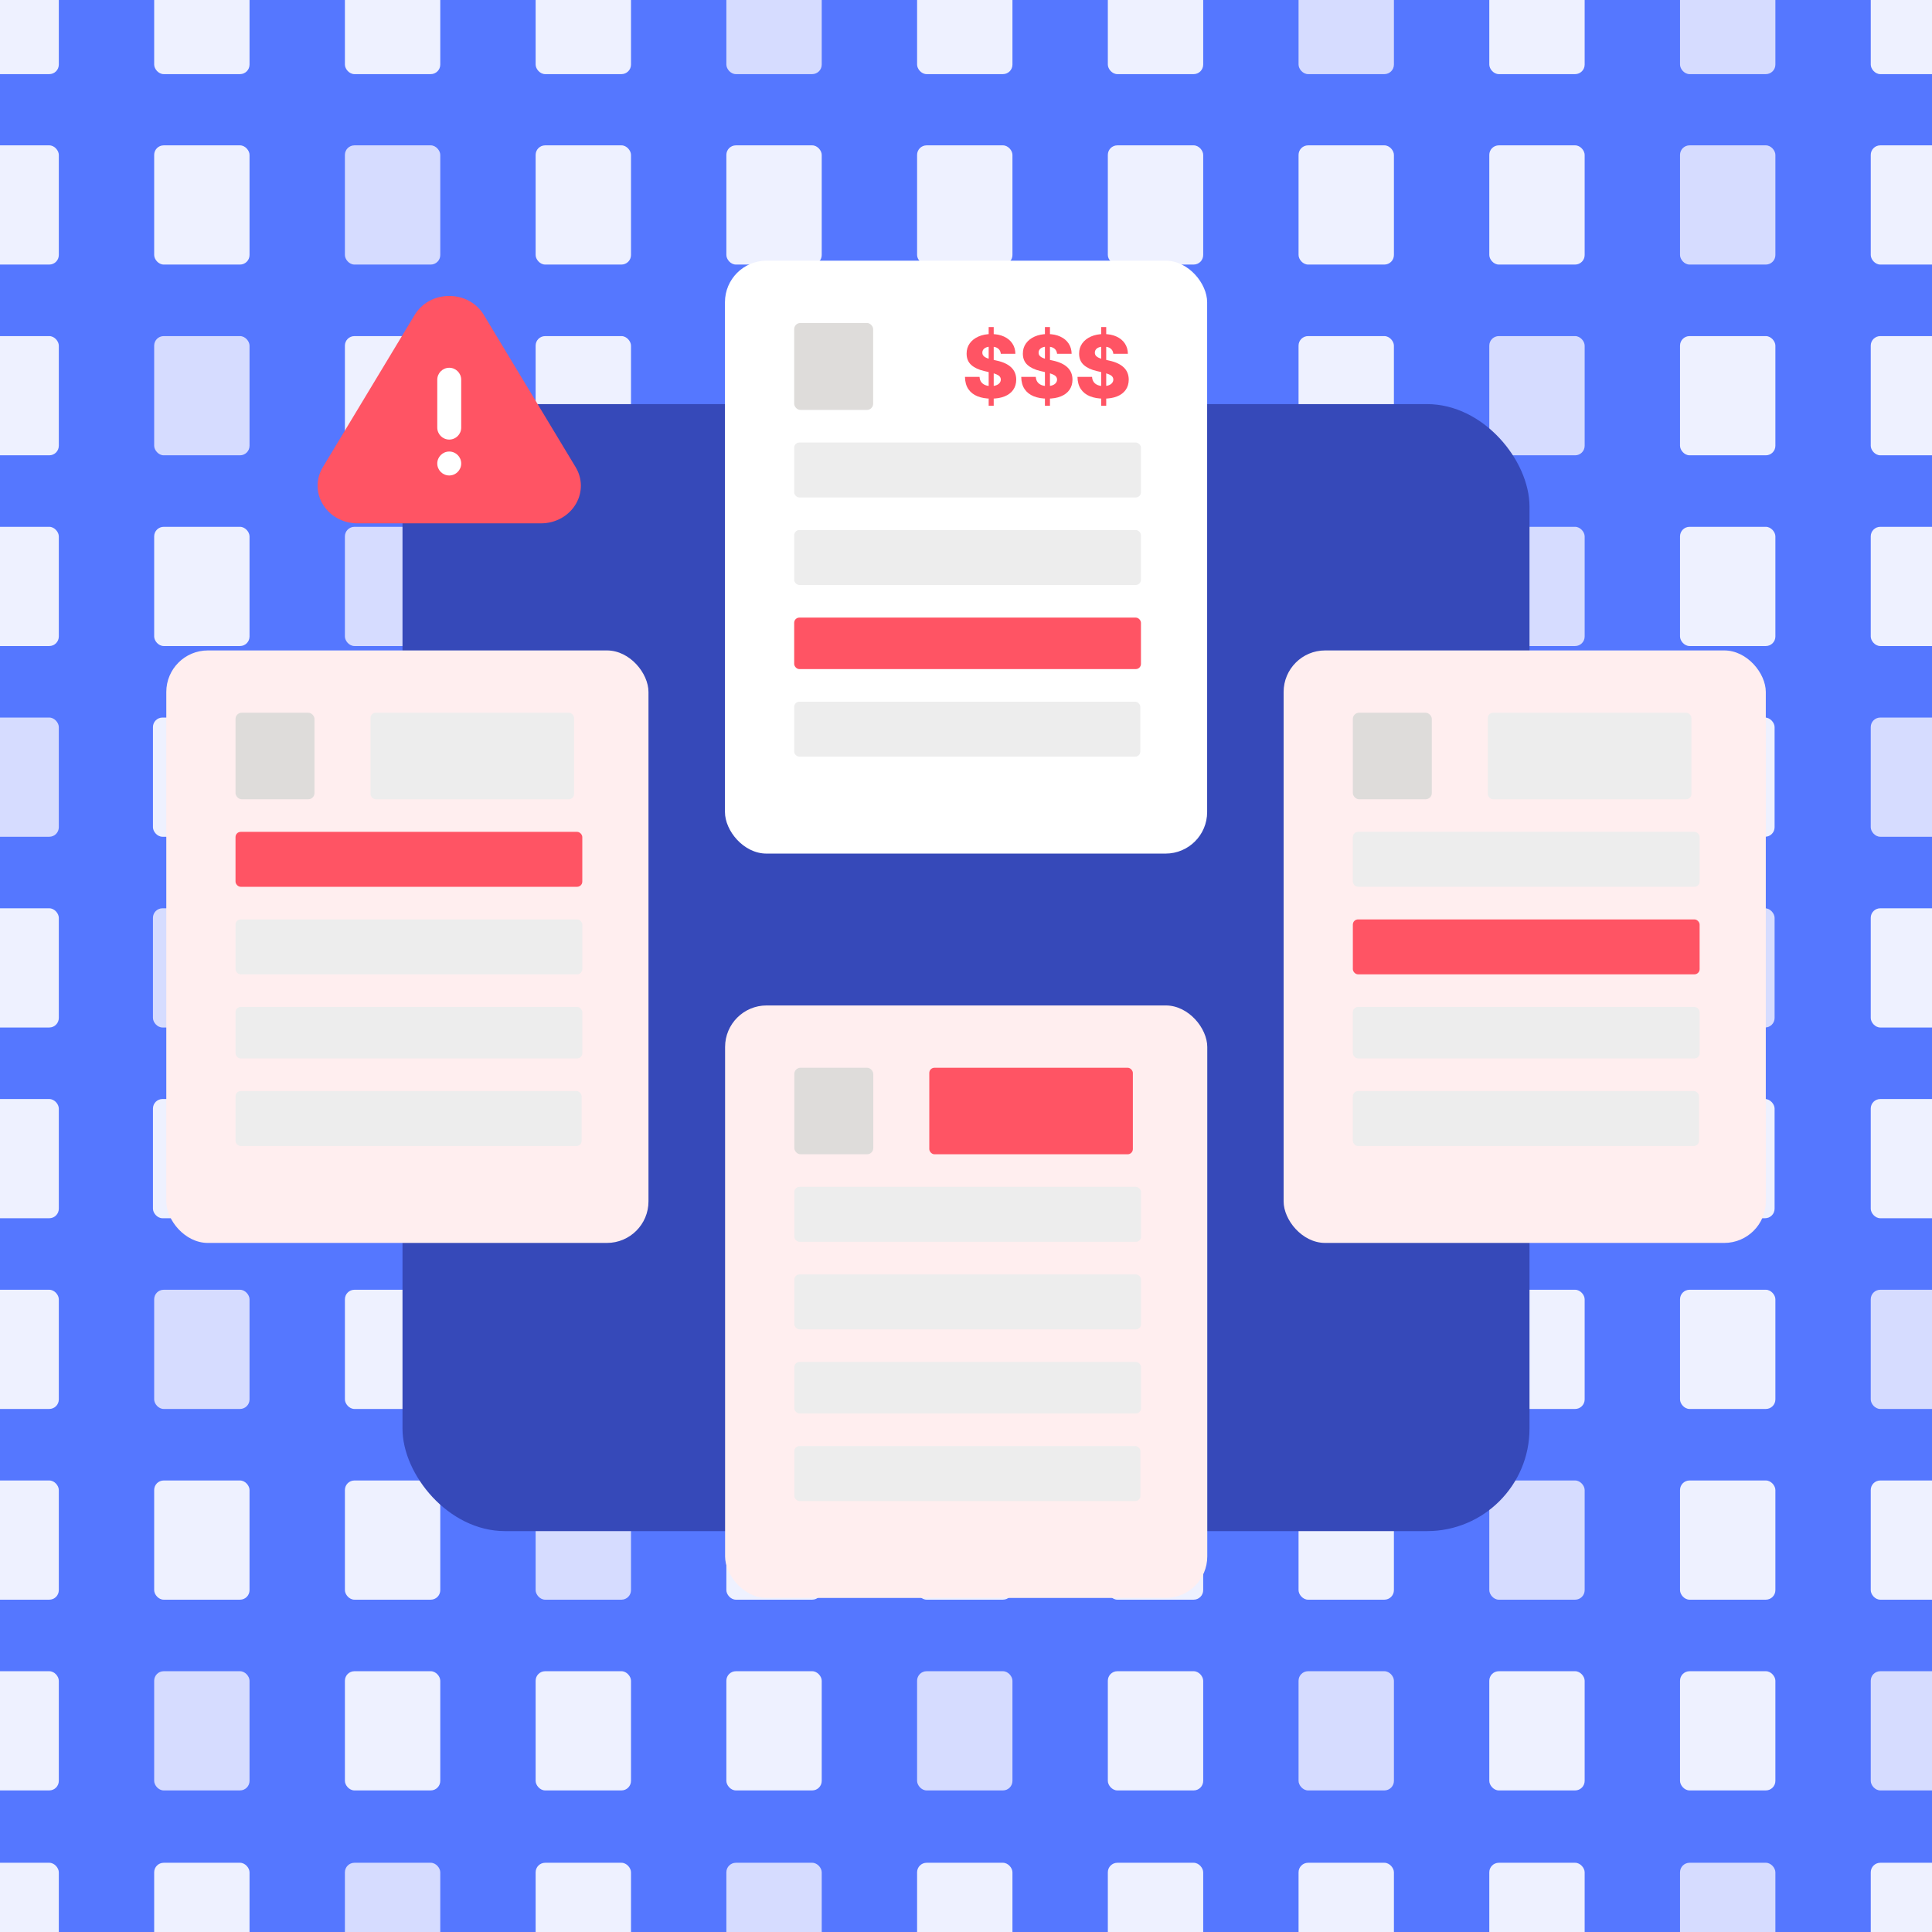 <svg width="1600" height="1600" viewBox="0 0 1600 1600" fill="none" xmlns="http://www.w3.org/2000/svg">
<rect x="0" y="0" width="1600" height="1600" fill="#333333" stroke="none"/>
<g clip-path="url(#clip0_5978_51995)">
<rect width="1600" height="1600" fill="#5577FF"/>
<g style="mix-blend-mode:multiply">
<rect x="-30.273" y="278.346" width="78.978" height="98.722" rx="7.898" fill="#EEF1FF"/>
<rect x="-30.273" y="436.299" width="78.978" height="98.722" rx="7.898" fill="#EEF1FF"/>
<rect x="-30.273" y="594.252" width="78.978" height="98.722" rx="7.898" fill="#D6DCFF"/>
<rect x="126.666" y="594.252" width="78.978" height="98.722" rx="7.898" fill="#EEF1FF"/>
<rect x="285.334" y="594.252" width="78.978" height="98.722" rx="7.898" fill="#EEF1FF"/>
<rect x="-30.273" y="752.205" width="78.978" height="98.722" rx="7.898" fill="#EEF1FF"/>
<rect x="126.666" y="752.205" width="78.978" height="98.722" rx="7.898" fill="#D6DCFF"/>
<rect x="285.334" y="752.205" width="78.978" height="98.722" rx="7.898" fill="#EEF1FF"/>
<rect x="-30.273" y="910.168" width="78.978" height="98.722" rx="7.898" fill="#EEF1FF"/>
<rect x="126.666" y="910.168" width="78.978" height="98.722" rx="7.898" fill="#EEF1FF"/>
<rect x="285.334" y="910.168" width="78.978" height="98.722" rx="7.898" fill="#D6DCFF"/>
<rect x="-30.273" y="1068.12" width="78.978" height="98.722" rx="7.898" fill="#EEF1FF"/>
<rect x="-30.273" y="1226.07" width="78.978" height="98.722" rx="7.898" fill="#EEF1FF"/>
<rect x="127.678" y="278.346" width="78.978" height="98.722" rx="7.898" fill="#D6DCFF"/>
<rect x="127.678" y="436.299" width="78.978" height="98.722" rx="7.898" fill="#EEF1FF"/>
<rect x="127.678" y="1068.12" width="78.978" height="98.722" rx="7.898" fill="#D6DCFF"/>
<rect x="127.678" y="1226.07" width="78.978" height="98.722" rx="7.898" fill="#EEF1FF"/>
<rect x="285.635" y="278.346" width="78.978" height="98.722" rx="7.898" fill="#EEF1FF"/>
<rect x="285.635" y="436.299" width="78.978" height="98.722" rx="7.898" fill="#D6DCFF"/>
<rect x="285.639" y="1068.12" width="78.978" height="98.722" rx="7.898" fill="#EEF1FF"/>
<rect x="285.635" y="1226.07" width="78.978" height="98.722" rx="7.898" fill="#EEF1FF"/>
<rect x="443.586" y="278.346" width="78.978" height="98.722" rx="7.898" fill="#EEF1FF"/>
<rect x="443.586" y="436.299" width="78.978" height="98.722" rx="7.898" fill="#D6DCFF"/>
<rect x="443.586" y="1068.12" width="78.978" height="98.722" rx="7.898" fill="#EEF1FF"/>
<rect x="443.586" y="1226.07" width="78.978" height="98.722" rx="7.898" fill="#D6DCFF"/>
<rect x="601.541" y="278.346" width="78.978" height="98.722" rx="7.898" fill="#EEF1FF"/>
<rect x="601.541" y="436.299" width="78.978" height="98.722" rx="7.898" fill="#EEF1FF"/>
<rect x="601.541" y="1068.12" width="78.978" height="98.722" rx="7.898" fill="#EEF1FF"/>
<rect x="601.541" y="1226.07" width="78.978" height="98.722" rx="7.898" fill="#EEF1FF"/>
<rect x="759.492" y="278.346" width="78.978" height="98.722" rx="7.898" fill="#D6DCFF"/>
<rect x="759.492" y="436.299" width="78.978" height="98.722" rx="7.898" fill="#EEF1FF"/>
<rect x="759.492" y="1068.12" width="78.978" height="98.722" rx="7.898" fill="#D6DCFF"/>
<rect x="759.492" y="1226.07" width="78.978" height="98.722" rx="7.898" fill="#EEF1FF"/>
<rect x="917.453" y="278.346" width="78.978" height="98.722" rx="7.898" fill="#EEF1FF"/>
<rect x="1233.37" y="278.346" width="78.978" height="98.722" rx="7.898" fill="#D6DCFF"/>
<rect x="1549.27" y="278.346" width="78.978" height="98.722" rx="7.898" fill="#EEF1FF"/>
<rect x="917.453" y="436.299" width="78.978" height="98.722" rx="7.898" fill="#EEF1FF"/>
<rect x="1233.37" y="436.299" width="78.978" height="98.722" rx="7.898" fill="#D6DCFF"/>
<rect x="1549.27" y="436.299" width="78.978" height="98.722" rx="7.898" fill="#EEF1FF"/>
<rect x="1549.27" y="594.252" width="78.978" height="98.722" rx="7.898" fill="#D6DCFF"/>
<rect x="1390.67" y="594.252" width="78.978" height="98.722" rx="7.898" fill="#EEF1FF"/>
<rect x="1233.33" y="594.252" width="78.978" height="98.722" rx="7.898" fill="#EEF1FF"/>
<rect x="1549.27" y="752.205" width="78.978" height="98.722" rx="7.898" fill="#EEF1FF"/>
<rect x="1390.67" y="752.205" width="78.978" height="98.722" rx="7.898" fill="#D6DCFF"/>
<rect x="1233.33" y="752.205" width="78.978" height="98.722" rx="7.898" fill="#EEF1FF"/>
<rect x="917.453" y="1068.12" width="78.978" height="98.722" rx="7.898" fill="#EEF1FF"/>
<rect x="917.453" y="1226.07" width="78.978" height="98.722" rx="7.898" fill="#EEF1FF"/>
<rect x="1233.37" y="1068.12" width="78.978" height="98.722" rx="7.898" fill="#EEF1FF"/>
<rect x="1233.37" y="1226.07" width="78.978" height="98.722" rx="7.898" fill="#D6DCFF"/>
<rect x="1549.27" y="910.168" width="78.978" height="98.722" rx="7.898" fill="#EEF1FF"/>
<rect x="1390.67" y="910.168" width="78.978" height="98.722" rx="7.898" fill="#EEF1FF"/>
<rect x="1233.33" y="910.168" width="78.978" height="98.722" rx="7.898" fill="#D6DCFF"/>
<rect x="1549.27" y="1068.12" width="78.978" height="98.722" rx="7.898" fill="#D6DCFF"/>
<rect x="1549.27" y="1226.07" width="78.978" height="98.722" rx="7.898" fill="#EEF1FF"/>
<rect x="1075.4" y="278.346" width="78.978" height="98.722" rx="7.898" fill="#EEF1FF"/>
<rect x="1391.32" y="278.346" width="78.978" height="98.722" rx="7.898" fill="#EEF1FF"/>
<rect x="-30.273" y="120.377" width="78.978" height="98.722" rx="7.898" fill="#EEF1FF"/>
<rect x="127.68" y="120.377" width="78.978" height="98.722" rx="7.898" fill="#EEF1FF"/>
<rect x="285.635" y="120.377" width="78.978" height="98.722" rx="7.898" fill="#D6DCFF"/>
<rect x="443.588" y="120.377" width="78.978" height="98.722" rx="7.898" fill="#EEF1FF"/>
<rect x="601.541" y="120.377" width="78.978" height="98.722" rx="7.898" fill="#EEF1FF"/>
<rect x="759.494" y="120.377" width="78.978" height="98.722" rx="7.898" fill="#EEF1FF"/>
<rect x="917.459" y="120.377" width="78.978" height="98.722" rx="7.898" fill="#EEF1FF"/>
<rect x="1233.37" y="120.377" width="78.978" height="98.722" rx="7.898" fill="#EEF1FF"/>
<rect x="1549.28" y="120.377" width="78.978" height="98.722" rx="7.898" fill="#EEF1FF"/>
<rect x="1075.41" y="120.377" width="78.978" height="98.722" rx="7.898" fill="#EEF1FF"/>
<rect x="1391.32" y="120.377" width="78.978" height="98.722" rx="7.898" fill="#D6DCFF"/>
<rect x="-30.273" y="-37.332" width="78.978" height="98.722" rx="7.898" fill="#EEF1FF"/>
<rect x="127.68" y="-37.332" width="78.978" height="98.722" rx="7.898" fill="#EEF1FF"/>
<rect x="285.635" y="-37.332" width="78.978" height="98.722" rx="7.898" fill="#EEF1FF"/>
<rect x="443.588" y="-37.332" width="78.978" height="98.722" rx="7.898" fill="#EEF1FF"/>
<rect x="601.541" y="-37.332" width="78.978" height="98.722" rx="7.898" fill="#D6DCFF"/>
<rect x="759.494" y="-37.332" width="78.978" height="98.722" rx="7.898" fill="#EEF1FF"/>
<rect x="917.459" y="-37.332" width="78.978" height="98.722" rx="7.898" fill="#EEF1FF"/>
<rect x="1233.37" y="-37.332" width="78.978" height="98.722" rx="7.898" fill="#EEF1FF"/>
<rect x="1549.28" y="-37.332" width="78.978" height="98.722" rx="7.898" fill="#EEF1FF"/>
<rect x="1075.41" y="-37.332" width="78.978" height="98.722" rx="7.898" fill="#D6DCFF"/>
<rect x="1391.32" y="-37.332" width="78.978" height="98.722" rx="7.898" fill="#D6DCFF"/>
<rect x="1075.41" y="436.299" width="78.978" height="98.722" rx="7.898" fill="#EEF1FF"/>
<rect x="1391.32" y="436.299" width="78.978" height="98.722" rx="7.898" fill="#EEF1FF"/>
<rect x="1075.4" y="1068.12" width="78.978" height="98.722" rx="7.898" fill="#EEF1FF"/>
<rect x="1075.4" y="1226.07" width="78.978" height="98.722" rx="7.898" fill="#EEF1FF"/>
<rect x="1391.32" y="1068.12" width="78.978" height="98.722" rx="7.898" fill="#EEF1FF"/>
<rect x="1391.32" y="1226.07" width="78.978" height="98.722" rx="7.898" fill="#EEF1FF"/>
<rect x="-30.273" y="1384.03" width="78.978" height="98.722" rx="7.898" fill="#EEF1FF"/>
<rect x="127.68" y="1384.03" width="78.978" height="98.722" rx="7.898" fill="#D6DCFF"/>
<rect x="285.635" y="1384.03" width="78.978" height="98.722" rx="7.898" fill="#EEF1FF"/>
<rect x="443.588" y="1384.03" width="78.978" height="98.722" rx="7.898" fill="#EEF1FF"/>
<rect x="601.541" y="1384.03" width="78.978" height="98.722" rx="7.898" fill="#EEF1FF"/>
<rect x="759.494" y="1384.03" width="78.978" height="98.722" rx="7.898" fill="#D6DCFF"/>
<rect x="917.459" y="1384.03" width="78.978" height="98.722" rx="7.898" fill="#EEF1FF"/>
<rect x="1233.37" y="1384.03" width="78.978" height="98.722" rx="7.898" fill="#EEF1FF"/>
<rect x="1549.28" y="1384.03" width="78.978" height="98.722" rx="7.898" fill="#D6DCFF"/>
<rect x="1075.41" y="1384.03" width="78.978" height="98.722" rx="7.898" fill="#D6DCFF"/>
<rect x="1391.32" y="1384.03" width="78.978" height="98.722" rx="7.898" fill="#EEF1FF"/>
<rect x="-30.273" y="1542.67" width="78.978" height="98.722" rx="7.898" fill="#EEF1FF"/>
<rect x="127.68" y="1542.67" width="78.978" height="98.722" rx="7.898" fill="#EEF1FF"/>
<rect x="285.635" y="1542.67" width="78.978" height="98.722" rx="7.898" fill="#D6DCFF"/>
<rect x="443.588" y="1542.67" width="78.978" height="98.722" rx="7.898" fill="#EEF1FF"/>
<rect x="601.541" y="1542.67" width="78.978" height="98.722" rx="7.898" fill="#D6DCFF"/>
<rect x="759.494" y="1542.67" width="78.978" height="98.722" rx="7.898" fill="#EEF1FF"/>
<rect x="917.459" y="1542.67" width="78.978" height="98.722" rx="7.898" fill="#EEF1FF"/>
<rect x="1233.37" y="1542.67" width="78.978" height="98.722" rx="7.898" fill="#EEF1FF"/>
<rect x="1549.28" y="1542.67" width="78.978" height="98.722" rx="7.898" fill="#EEF1FF"/>
<rect x="1075.41" y="1542.67" width="78.978" height="98.722" rx="7.898" fill="#EEF1FF"/>
<rect x="1391.32" y="1542.67" width="78.978" height="98.722" rx="7.898" fill="#D6DCFF"/>
</g>
<rect x="333.334" y="334.666" width="933.333" height="933.333" rx="84.849" fill="#3649B9"/>
<rect x="137.721" y="538.666" width="399.322" height="490.676" rx="34.395" fill="#FFEEEF"/>
<g style="mix-blend-mode:multiply">
<rect x="195.047" y="590.26" width="65.399" height="71.657" rx="5.125" fill="#DEDCDA"/>
<rect x="306.836" y="590.26" width="168.581" height="71.657" rx="4.301" fill="#EDEDED"/>
</g>
<rect x="195.047" y="688.916" width="287.186" height="45.495" rx="4.301" fill="#FF5464"/>
<g style="mix-blend-mode:multiply">
<rect x="195.047" y="761.412" width="287.186" height="45.495" rx="4.301" fill="#EDEDED"/>
</g>
<g style="mix-blend-mode:multiply">
<rect x="195.047" y="833.906" width="287.186" height="42.651" rx="4.301" fill="#EDEDED"/>
</g>
<g style="mix-blend-mode:multiply">
<rect x="195.047" y="903.557" width="286.66" height="45.528" rx="4.301" fill="#EDEDED"/>
</g>
<rect x="600.381" y="215.883" width="399.322" height="491.019" rx="34.395" fill="white"/>
<rect x="657.707" y="267.477" width="65.399" height="72" rx="5.125" fill="#DEDCDA"/>
<path d="M818.776 335.991V270.848H822.949V335.991H818.776ZM828.827 292.986C828.657 291.12 827.902 289.67 826.562 288.635C825.239 287.583 823.347 287.057 820.888 287.057C819.259 287.057 817.902 287.269 816.816 287.693C815.73 288.118 814.916 288.703 814.373 289.449C813.83 290.179 813.551 291.018 813.534 291.968C813.5 292.749 813.652 293.436 813.992 294.03C814.348 294.623 814.857 295.149 815.518 295.607C816.197 296.048 817.011 296.439 817.961 296.778C818.911 297.117 819.98 297.414 821.167 297.668L825.646 298.686C828.225 299.246 830.498 299.993 832.466 300.926C834.451 301.859 836.113 302.97 837.453 304.259C838.81 305.548 839.837 307.033 840.532 308.712C841.228 310.392 841.584 312.275 841.601 314.361C841.584 317.652 840.753 320.477 839.107 322.835C837.462 325.193 835.095 327 832.008 328.255C828.937 329.51 825.23 330.138 820.888 330.138C816.528 330.138 812.728 329.485 809.488 328.179C806.247 326.873 803.728 324.888 801.93 322.224C800.132 319.561 799.207 316.193 799.156 312.122H811.218C811.32 313.802 811.769 315.201 812.567 316.321C813.364 317.44 814.458 318.289 815.849 318.865C817.257 319.442 818.886 319.731 820.735 319.731C822.431 319.731 823.873 319.502 825.061 319.044C826.265 318.585 827.19 317.949 827.834 317.135C828.479 316.321 828.81 315.388 828.827 314.336C828.81 313.352 828.505 312.512 827.911 311.817C827.317 311.104 826.401 310.493 825.163 309.985C823.941 309.459 822.38 308.975 820.48 308.534L815.035 307.262C810.522 306.227 806.968 304.556 804.373 302.249C801.777 299.925 800.488 296.786 800.505 292.834C800.488 289.61 801.353 286.786 803.1 284.36C804.848 281.934 807.265 280.043 810.353 278.685C813.44 277.328 816.96 276.65 820.913 276.65C824.951 276.65 828.454 277.337 831.422 278.711C834.408 280.068 836.724 281.976 838.369 284.436C840.015 286.896 840.855 289.746 840.889 292.986H828.827ZM865.364 335.991V270.848H869.537V335.991H865.364ZM875.415 292.986C875.246 291.12 874.491 289.67 873.151 288.635C871.827 287.583 869.936 287.057 867.476 287.057C865.847 287.057 864.49 287.269 863.405 287.693C862.319 288.118 861.505 288.703 860.962 289.449C860.419 290.179 860.139 291.018 860.122 291.968C860.088 292.749 860.241 293.436 860.58 294.03C860.936 294.623 861.445 295.149 862.107 295.607C862.785 296.048 863.6 296.439 864.55 296.778C865.5 297.117 866.568 297.414 867.756 297.668L872.235 298.686C874.813 299.246 877.086 299.993 879.054 300.926C881.039 301.859 882.702 302.97 884.042 304.259C885.399 305.548 886.425 307.033 887.121 308.712C887.816 310.392 888.172 312.275 888.189 314.361C888.172 317.652 887.341 320.477 885.696 322.835C884.05 325.193 881.684 327 878.596 328.255C875.526 329.51 871.819 330.138 867.476 330.138C863.116 330.138 859.316 329.485 856.076 328.179C852.836 326.873 850.317 324.888 848.518 322.224C846.72 319.561 845.796 316.193 845.745 312.122H857.806C857.908 313.802 858.358 315.201 859.155 316.321C859.952 317.44 861.047 318.289 862.438 318.865C863.846 319.442 865.474 319.731 867.323 319.731C869.02 319.731 870.462 319.502 871.649 319.044C872.854 318.585 873.778 317.949 874.423 317.135C875.068 316.321 875.398 315.388 875.415 314.336C875.398 313.352 875.093 312.512 874.499 311.817C873.906 311.104 872.989 310.493 871.751 309.985C870.53 309.459 868.969 308.975 867.069 308.534L861.623 307.262C857.111 306.227 853.557 304.556 850.961 302.249C848.366 299.925 847.076 296.786 847.093 292.834C847.076 289.61 847.942 286.786 849.689 284.36C851.436 281.934 853.854 280.043 856.941 278.685C860.029 277.328 863.549 276.65 867.501 276.65C871.539 276.65 875.042 277.337 878.011 278.711C880.997 280.068 883.312 281.976 884.958 284.436C886.603 286.896 887.443 289.746 887.477 292.986H875.415ZM911.952 335.991V270.848H916.126V335.991H911.952ZM922.004 292.986C921.834 291.12 921.079 289.67 919.739 288.635C918.416 287.583 916.524 287.057 914.064 287.057C912.436 287.057 911.079 287.269 909.993 287.693C908.907 288.118 908.093 288.703 907.55 289.449C907.007 290.179 906.727 291.018 906.71 291.968C906.677 292.749 906.829 293.436 907.168 294.03C907.525 294.623 908.034 295.149 908.695 295.607C909.374 296.048 910.188 296.439 911.138 296.778C912.088 297.117 913.157 297.414 914.344 297.668L918.823 298.686C921.402 299.246 923.675 299.993 925.643 300.926C927.627 301.859 929.29 302.97 930.63 304.259C931.987 305.548 933.014 307.033 933.709 308.712C934.405 310.392 934.761 312.275 934.778 314.361C934.761 317.652 933.93 320.477 932.284 322.835C930.639 325.193 928.272 327 925.185 328.255C922.114 329.51 918.407 330.138 914.064 330.138C909.705 330.138 905.905 329.485 902.664 328.179C899.424 326.873 896.905 324.888 895.107 322.224C893.309 319.561 892.384 316.193 892.333 312.122H904.395C904.497 313.802 904.946 315.201 905.743 316.321C906.541 317.44 907.635 318.289 909.026 318.865C910.434 319.442 912.063 319.731 913.912 319.731C915.608 319.731 917.05 319.502 918.238 319.044C919.442 318.585 920.367 317.949 921.011 317.135C921.656 316.321 921.987 315.388 922.004 314.336C921.987 313.352 921.681 312.512 921.088 311.817C920.494 311.104 919.578 310.493 918.339 309.985C917.118 309.459 915.557 308.975 913.657 308.534L908.212 307.262C903.699 306.227 900.145 304.556 897.55 302.249C894.954 299.925 893.665 296.786 893.682 292.834C893.665 289.61 894.53 286.786 896.277 284.36C898.025 281.934 900.442 280.043 903.53 278.685C906.617 277.328 910.137 276.65 914.09 276.65C918.127 276.65 921.631 277.337 924.599 278.711C927.585 280.068 929.901 281.976 931.546 284.436C933.192 286.896 934.031 289.746 934.065 292.986H922.004Z" fill="#FF5464"/>
<rect x="657.707" y="366.477" width="287.186" height="45.495" rx="4.301" fill="#EDEDED"/>
<rect x="657.707" y="438.971" width="287.186" height="45.495" rx="4.301" fill="#EDEDED"/>
<rect x="657.707" y="511.465" width="287.186" height="42.651" rx="4.301" fill="#FF5464"/>
<rect x="657.707" y="581.117" width="286.66" height="45.528" rx="4.301" fill="#EDEDED"/>
<rect x="1063.04" y="538.666" width="399.322" height="490.676" rx="34.395" fill="#FFEEEF"/>
<g style="mix-blend-mode:multiply">
<rect x="1120.37" y="590.26" width="65.399" height="71.657" rx="5.125" fill="#DEDCDA"/>
<rect x="1232.15" y="590.26" width="168.581" height="71.657" rx="4.301" fill="#EDEDED"/>
</g>
<g style="mix-blend-mode:multiply">
<rect x="1120.37" y="688.916" width="287.186" height="45.495" rx="4.301" fill="#EDEDED"/>
</g>
<g style="mix-blend-mode:multiply">
<rect x="1120.37" y="761.412" width="287.186" height="45.495" rx="4.301" fill="#FF5464"/>
</g>
<g style="mix-blend-mode:multiply">
<rect x="1120.37" y="833.906" width="287.186" height="42.651" rx="4.301" fill="#EDEDED"/>
</g>
<g style="mix-blend-mode:multiply">
<rect x="1120.37" y="903.557" width="286.66" height="45.528" rx="4.301" fill="#EDEDED"/>
</g>
<circle cx="377.614" cy="343.712" r="61.295" fill="white"/>
<path d="M381.952 354.123C381.952 359.594 377.512 364.035 372.041 364.035C366.57 364.035 362.13 359.594 362.13 354.123V314.479C362.13 309.008 366.57 304.568 372.041 304.568C377.512 304.568 381.952 309.008 381.952 314.479V354.123ZM372.041 393.768C366.57 393.768 362.13 389.328 362.13 383.857C362.13 378.386 366.57 373.946 372.041 373.946C377.512 373.946 381.952 378.386 381.952 383.857C381.952 389.328 377.512 393.768 372.041 393.768ZM476.712 386.86L400.674 260.801C394.737 250.969 384.033 245.102 372.041 245.102C360.048 245.102 349.344 250.969 343.407 260.801L267.37 386.86C261.74 396.206 261.572 407.445 266.924 416.92C272.662 427.099 283.812 433.412 296.003 433.412H448.078C460.269 433.412 471.419 427.099 477.158 416.92C482.51 407.445 482.341 396.206 476.712 386.86Z" fill="#FF5464"/>
<rect x="600.484" y="832.67" width="399.322" height="490.676" rx="34.395" fill="#FFEEEF"/>
<g style="mix-blend-mode:multiply">
<rect x="657.811" y="884.264" width="65.399" height="71.657" rx="5.125" fill="#DEDCDA"/>
<rect x="769.6" y="884.264" width="168.581" height="71.657" rx="4.301" fill="#FF5464"/>
</g>
<g style="mix-blend-mode:multiply">
<rect x="657.811" y="982.92" width="287.186" height="45.495" rx="4.301" fill="#EDEDED"/>
</g>
<g style="mix-blend-mode:multiply">
<rect x="657.811" y="1055.42" width="287.186" height="45.495" rx="4.301" fill="#EDEDED"/>
</g>
<g style="mix-blend-mode:multiply">
<rect x="657.811" y="1127.91" width="287.186" height="42.651" rx="4.301" fill="#EDEDED"/>
</g>
<g style="mix-blend-mode:multiply">
<rect x="657.811" y="1197.56" width="286.66" height="45.528" rx="4.301" fill="#EDEDED"/>
</g>
</g>
<defs>
<clipPath id="clip0_5978_51995">
<rect width="1600" height="1600" fill="white"/>
</clipPath>
</defs>
</svg>

